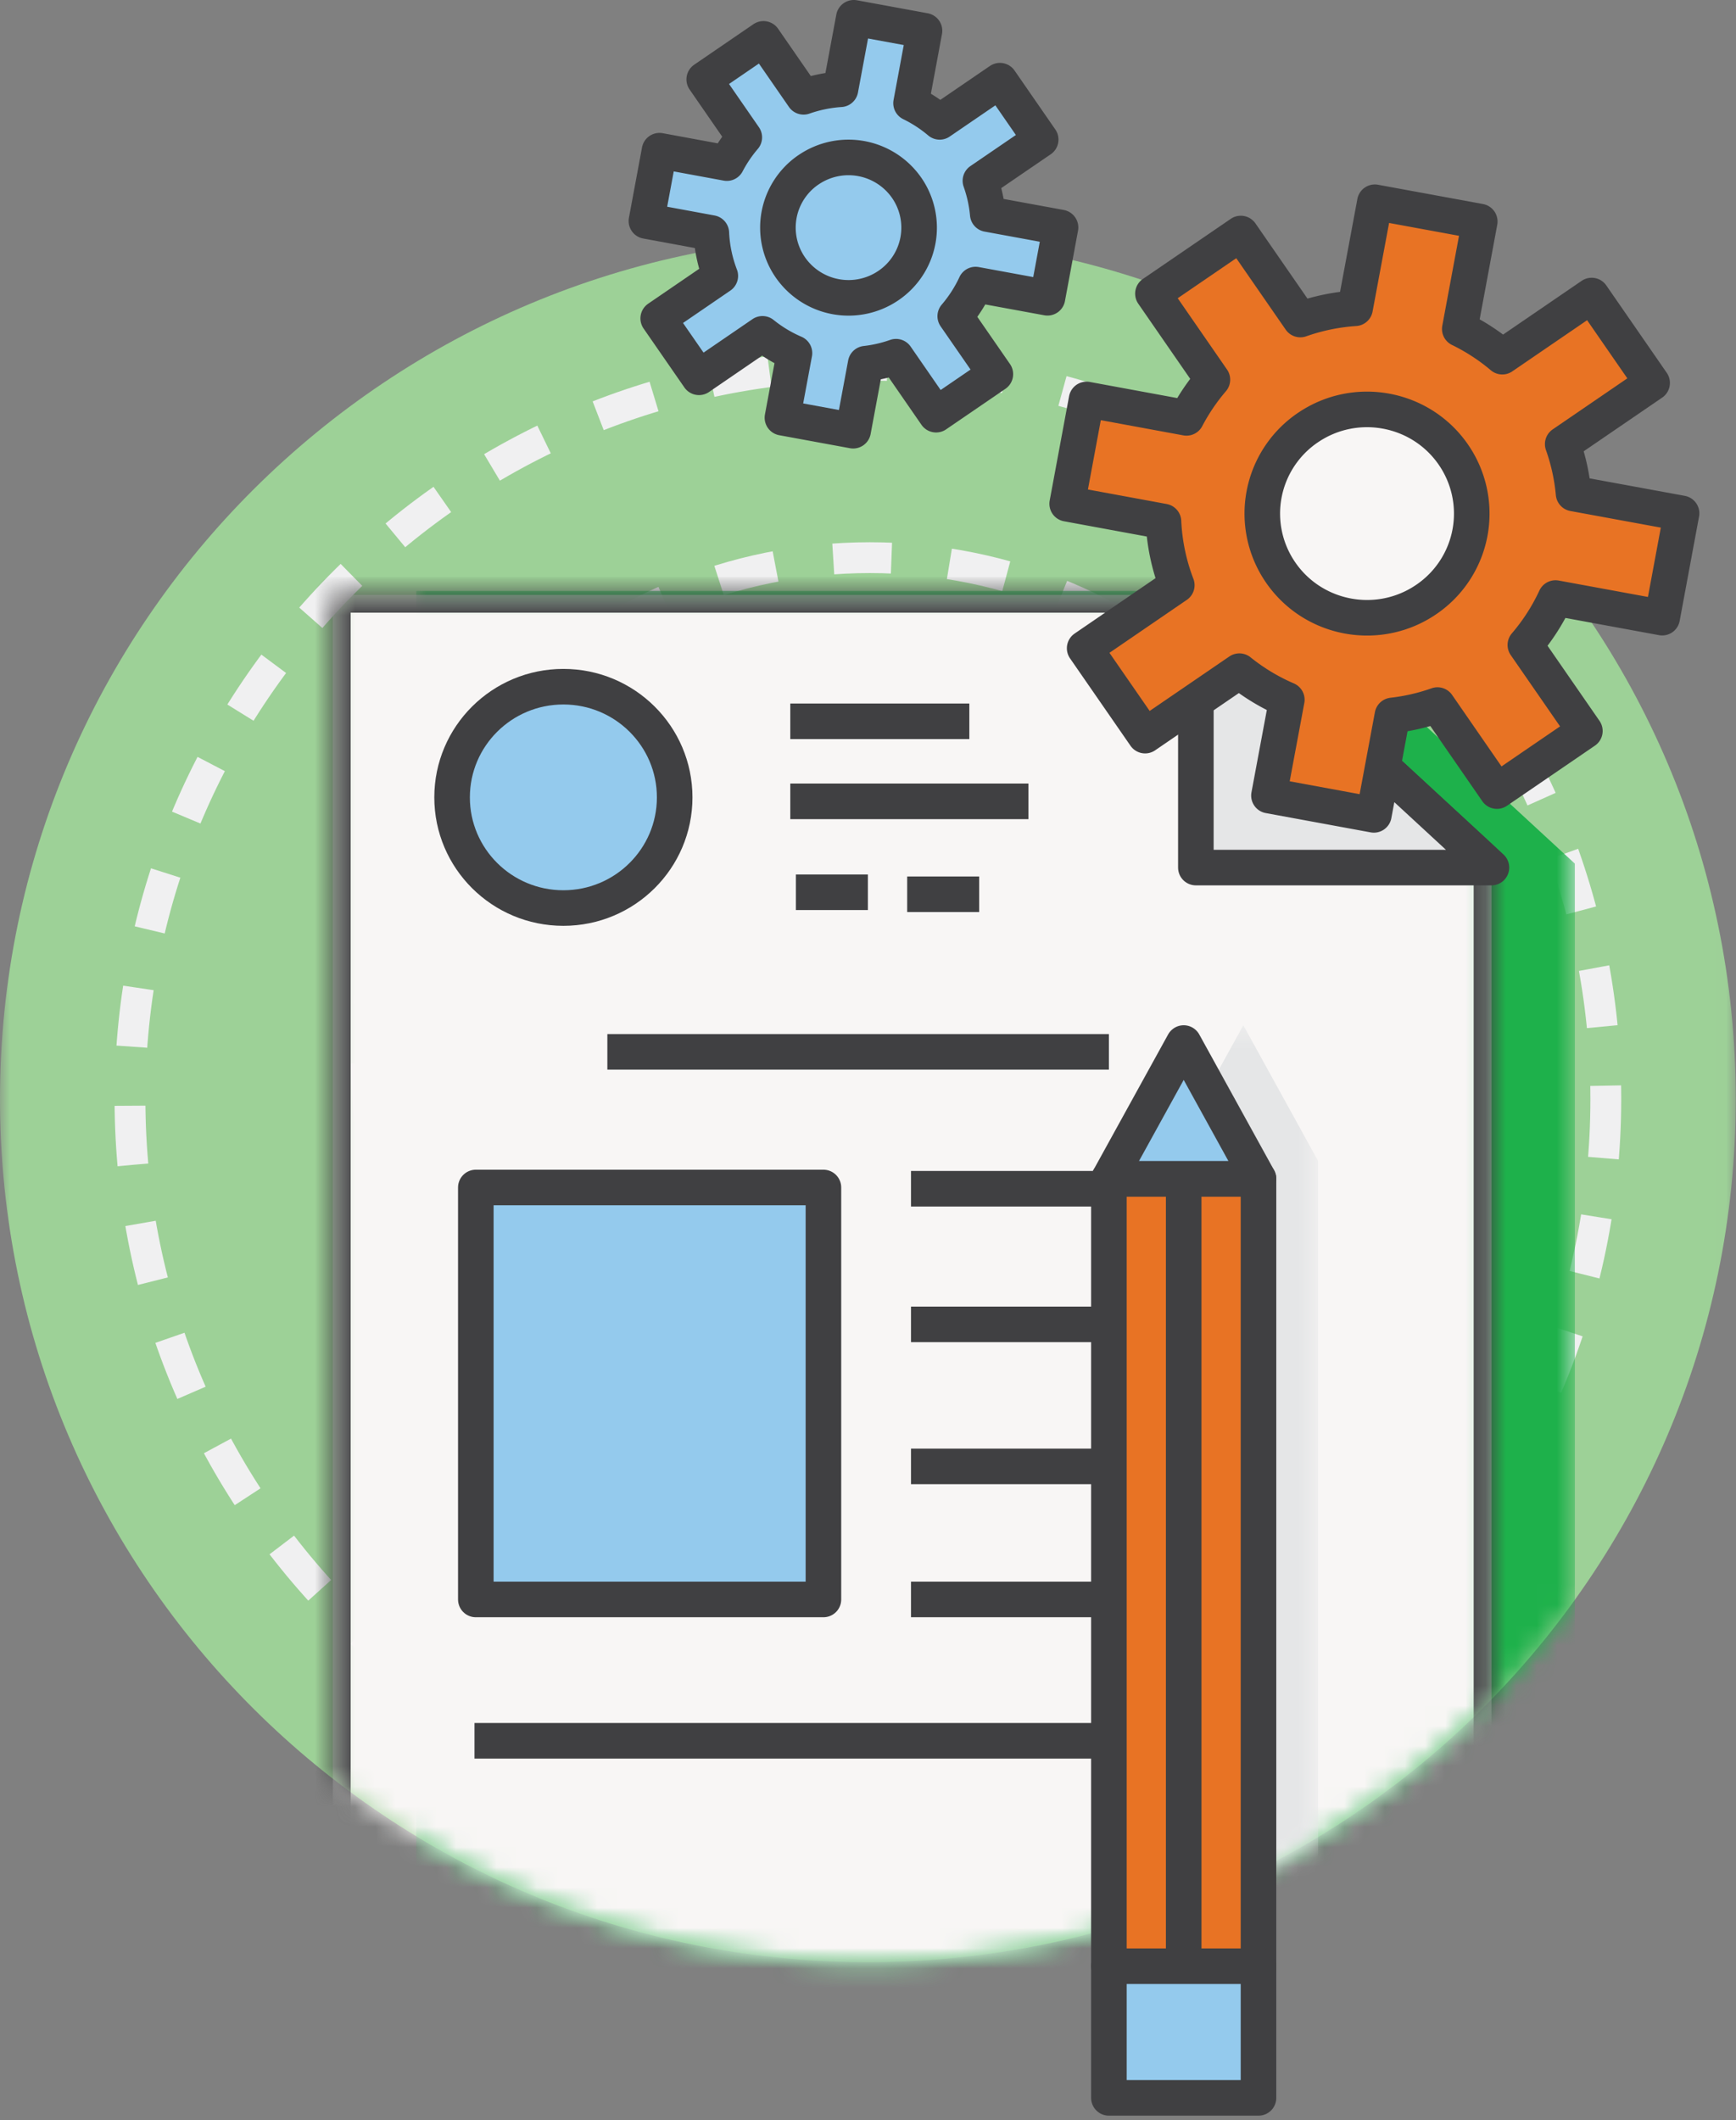 <svg xmlns="http://www.w3.org/2000/svg" xmlns:xlink="http://www.w3.org/1999/xlink" width="86" height="105" viewBox="0 0 86 105">
    <rect x="0" y="0" width="86" height="105" fill="#808080" stroke="none"/>
    <defs>
        <path id="a" d="M0 85.704V.215h85.988v85.489z"/>
        <path id="c" d="M0 61.967c6.518 3.957 14.179 6.237 22.375 6.237 14.444 0 27.225-7.082 35.022-17.945V.66a42.889 42.889 0 0 0-.267-.366H0v61.673z"/>
        <path id="e" d="M.396 59.117C7.699 64.81 16.9 68.204 26.9 68.204a42.989 42.989 0 0 0 30.89-13.015V.49H.397v58.627z"/>
        <path id="g" d="M.396 59.117C7.699 64.81 16.9 68.204 26.9 68.204a42.989 42.989 0 0 0 30.89-13.015V.49H.397v58.627z"/>
        <path id="i" d="M.051 44.07a42.921 42.921 0 0 0 7.412-3.56V.303H.05V44.07z"/>
        <path id="k" d="M0 42.96c0 23.607 19.25 42.744 42.994 42.744 23.745 0 42.994-19.137 42.994-42.744S66.738.215 42.994.215C19.25.215 0 19.353 0 42.959z"/>
    </defs>
    <g fill="none" fill-rule="evenodd">
        <g transform="translate(0 11.47)">
            <mask id="b" fill="#fff">
                <use xlink:href="#a"/>
            </mask>
            <path fill="#9DD197" d="M85.988 42.96c0 23.607-19.249 42.744-42.993 42.744C19.249 85.704 0 66.567 0 42.96S19.25.215 42.995.215c23.744 0 42.993 19.138 42.993 42.745" mask="url(#b)"/>
        </g>
        <path stroke="#F0F0F1" stroke-dasharray="2.928,2.928" stroke-linejoin="round" stroke-width="1.527" d="M79.55 54.429c0 20.072-16.367 36.343-36.555 36.343C22.806 90.772 6.44 74.5 6.44 54.429c0-20.072 16.366-36.343 36.555-36.343 20.188 0 36.555 16.27 36.555 36.343z"/>
        <path stroke="#F0F0F1" stroke-dasharray="2.885,2.885" stroke-linejoin="round" stroke-width="1.527" d="M68.034 52.415c0 13.696-11.167 24.798-24.943 24.798-13.775 0-24.943-11.102-24.943-24.798 0-13.696 11.168-24.798 24.943-24.798 13.776 0 24.943 11.102 24.943 24.798z"/>
        <g transform="translate(0 11.47)">
            <g transform="translate(20.62 17.5)">
                <mask id="d" fill="#fff">
                    <use xlink:href="#c"/>
                </mask>
                <path fill="#1EB14B" d="M57.397 13.799L42.754.294H0v74.63l57.397-.001V13.8l-.001-.001z" mask="url(#d)"/>
            </g>
            <g transform="translate(16.094 17.5)">
                <mask id="f" fill="#fff">
                    <use xlink:href="#e"/>
                </mask>
                <path fill="#F8F6F5" d="M43.149.49H.396v74.629h57.396V13.996z" mask="url(#f)"/>
            </g>
            <g transform="translate(16.094 17.5)">
                <mask id="h" fill="#fff">
                    <use xlink:href="#g"/>
                </mask>
                <path stroke="#404042" stroke-linejoin="round" stroke-width="1.762" d="M43.149.49H.396v74.629h57.396V13.996z" mask="url(#h)"/>
            </g>
            <path fill="#E5E6E7" d="M59.242 31.495h14.643L59.243 17.99z"/>
            <path stroke="#404042" stroke-linejoin="round" stroke-width="1.762" d="M59.242 31.495h14.643L59.243 17.99z"/>
            <g transform="translate(57.836 39)">
                <mask id="j" fill="#fff">
                    <use xlink:href="#i"/>
                </mask>
                <path fill="#E5E6E7" d="M3.757.304L.051 7.026V52.543h7.412V7.025z" mask="url(#j)"/>
            </g>
            <path fill="#30C0D7" d="M39.15 24.251h8.87"/>
            <path stroke="#404042" stroke-linejoin="round" stroke-width="1.762" d="M39.15 24.251h8.87"/>
            <path fill="#30C0D7" d="M39.15 28.215h11.797"/>
            <path stroke="#404042" stroke-linejoin="round" stroke-width="1.762" d="M39.15 28.215h11.797"/>
            <path fill="#30C0D7" d="M30.088 40.62h24.846"/>
            <path stroke="#404042" stroke-linejoin="round" stroke-width="1.762" d="M30.088 40.62h24.846"/>
            <path fill="#30C0D7" d="M45.13 54.117h10.264"/>
            <path stroke="#404042" stroke-linejoin="round" stroke-width="1.762" d="M45.13 54.117h10.264"/>
            <path fill="#30C0D7" d="M45.13 47.4h10.264"/>
            <path stroke="#404042" stroke-linejoin="round" stroke-width="1.762" d="M45.13 47.4h10.264"/>
            <path fill="#30C0D7" d="M45.13 61.15h10.264"/>
            <path stroke="#404042" stroke-linejoin="round" stroke-width="1.762" d="M45.13 61.15h10.264"/>
            <path fill="#30C0D7" d="M45.13 67.74h10.264"/>
            <path stroke="#404042" stroke-linejoin="round" stroke-width="1.762" d="M45.13 67.74h10.264"/>
            <path fill="#30C0D7" d="M23.506 74.74h30.591"/>
            <path stroke="#404042" stroke-linejoin="round" stroke-width="1.762" d="M23.506 74.74h30.591"/>
            <mask id="l" fill="#fff">
                <use xlink:href="#k"/>
            </mask>
            <path fill="#94CAED" d="M23.572 67.74h17.22V47.338h-17.22z" mask="url(#l)"/>
            <path stroke="#404042" stroke-linecap="round" stroke-linejoin="round" stroke-width="1.762" d="M23.572 67.74h17.22V47.338h-17.22z" mask="url(#l)"/>
            <path fill="#94CAED" d="M33.423 28.019c0 3.027-2.469 5.48-5.514 5.48-3.045 0-5.513-2.453-5.513-5.48 0-3.028 2.468-5.482 5.513-5.482s5.514 2.454 5.514 5.482" mask="url(#l)"/>
            <path stroke="#404042" stroke-linecap="round" stroke-linejoin="round" stroke-width="1.762" d="M33.423 28.019c0 3.027-2.469 5.48-5.514 5.48-3.045 0-5.513-2.453-5.513-5.48 0-3.028 2.468-5.482 5.513-5.482s5.514 2.454 5.514 5.482z" mask="url(#l)"/>
            <g mask="url(#l)">
                <path fill="#AEB5BA" d="M39.428 32.718h3.566"/>
                <path stroke="#404042" stroke-linejoin="round" stroke-width="1.762" d="M39.428 32.718h3.566"/>
            </g>
            <g mask="url(#l)">
                <path fill="#AEB5BA" d="M44.941 32.816h3.567"/>
                <path stroke="#404042" stroke-linejoin="round" stroke-width="1.762" d="M44.941 32.816h3.567"/>
            </g>
        </g>
        <g>
            <path fill="#E87324" d="M54.934 97.373h3.705V58.377h-3.705z"/>
            <path stroke="#404042" stroke-linecap="round" stroke-linejoin="round" stroke-width="1.762" d="M54.934 97.373h3.705V58.377h-3.705z"/>
            <path fill="#E87324" d="M58.64 97.373h3.705V58.377h-3.706z"/>
            <path stroke="#404042" stroke-linecap="round" stroke-linejoin="round" stroke-width="1.762" d="M58.64 97.373h3.705V58.377h-3.706z"/>
            <path fill="#94CAED" d="M54.934 58.377h7.411l-3.706-6.722z"/>
            <path stroke="#404042" stroke-linecap="round" stroke-linejoin="round" stroke-width="1.762" d="M54.934 58.377h7.411l-3.706-6.722z"/>
            <path fill="#94CAED" d="M54.934 97.373v6.52h7.411v-6.52h-3.706z"/>
            <path stroke="#404042" stroke-linecap="round" stroke-linejoin="round" stroke-width="1.762" d="M54.934 97.373v6.52h7.411v-6.52h-3.706z"/>
            <path fill="#E87324" d="M61.469 11.565l-4.354 2.977 2.946 4.26a10.222 10.222 0 0 0-1.283 1.892l-4.95-.912-.961 5.166 4.771.879c.048 1.064.266 2.13.659 3.153l-4.564 3.123 2.995 4.327 4.67-3.192a10.118 10.118 0 0 0 2.35 1.416l-.885 4.745 5.197.956.918-4.924a10.076 10.076 0 0 0 2.234-.514l2.945 4.26 4.356-2.977-2.948-4.26c.61-.712 1.11-1.494 1.494-2.323l5.284.971.96-5.166-5.35-.982a10.055 10.055 0 0 0-.538-2.447l4.43-3.029-2.995-4.328-4.428 3.027a10.132 10.132 0 0 0-2.106-1.372l.99-5.32-5.197-.955-.979 5.251c-.914.06-1.827.246-2.713.557l-2.948-4.259z"/>
            <path stroke="#404042" stroke-linecap="round" stroke-linejoin="round" stroke-width="1.762" d="M61.469 11.565l-4.354 2.977 2.946 4.26a10.222 10.222 0 0 0-1.283 1.892l-4.95-.912-.961 5.166 4.771.879c.048 1.064.266 2.13.659 3.153l-4.564 3.123 2.995 4.327 4.67-3.192a10.118 10.118 0 0 0 2.35 1.416l-.885 4.745 5.197.956.918-4.924a10.076 10.076 0 0 0 2.234-.514l2.945 4.26 4.356-2.977-2.948-4.26c.61-.712 1.11-1.494 1.494-2.323l5.284.971.96-5.166-5.35-.982a10.055 10.055 0 0 0-.538-2.447l4.43-3.029-2.995-4.328-4.428 3.027a10.132 10.132 0 0 0-2.106-1.372l.99-5.32-5.197-.955-.979 5.251c-.914.06-1.827.246-2.713.557l-2.948-4.259z"/>
            <path fill="#F8F6F5" d="M64.78 21.186c2.362-1.617 5.593-1.023 7.216 1.325a5.14 5.14 0 0 1-1.335 7.174c-2.36 1.615-5.59 1.021-7.214-1.326a5.14 5.14 0 0 1 1.332-7.173"/>
            <path stroke="#404042" stroke-linejoin="round" stroke-width="1.762" d="M64.78 21.186c2.362-1.617 5.593-1.023 7.216 1.325a5.14 5.14 0 0 1-1.335 7.174c-2.36 1.615-5.59 1.021-7.214-1.326a5.14 5.14 0 0 1 1.332-7.173z"/>
            <path fill="#94CAED" d="M37.822 1.925l-2.935 2.007 1.985 2.87a6.86 6.86 0 0 0-.864 1.276l-3.337-.615-.648 3.482 3.216.593c.032.717.18 1.436.444 2.126l-3.076 2.104 2.02 2.917 3.146-2.152a6.812 6.812 0 0 0 1.584.954l-.596 3.199 3.503.644.619-3.319a6.817 6.817 0 0 0 1.505-.346l1.985 2.871 2.936-2.007-1.987-2.87c.41-.48.749-1.008 1.007-1.566l3.562.654.647-3.482-3.606-.662a6.749 6.749 0 0 0-.363-1.65l2.986-2.04-2.019-2.918-2.985 2.04a6.83 6.83 0 0 0-1.418-.925l.666-3.586-3.502-.643-.66 3.54a6.88 6.88 0 0 0-1.829.374l-1.986-2.87z"/>
            <path stroke="#404042" stroke-linecap="round" stroke-linejoin="round" stroke-width="1.762" d="M37.822 1.925l-2.935 2.007 1.985 2.87a6.86 6.86 0 0 0-.864 1.276l-3.337-.615-.648 3.482 3.216.593c.032.717.18 1.436.444 2.126l-3.076 2.104 2.02 2.917 3.146-2.152a6.812 6.812 0 0 0 1.584.954l-.596 3.199 3.503.644.619-3.319a6.817 6.817 0 0 0 1.505-.346l1.985 2.871 2.936-2.007-1.987-2.87c.41-.48.749-1.008 1.007-1.566l3.562.654.647-3.482-3.606-.662a6.749 6.749 0 0 0-.363-1.65l2.986-2.04-2.019-2.918-2.985 2.04a6.83 6.83 0 0 0-1.418-.925l.666-3.586-3.502-.643-.66 3.54a6.88 6.88 0 0 0-1.829.374l-1.986-2.87z"/>
            <path fill="#94CAED" d="M40.052 8.41a3.51 3.51 0 0 1 4.864.892 3.464 3.464 0 0 1-.899 4.836 3.509 3.509 0 0 1-4.863-.894 3.463 3.463 0 0 1 .898-4.835"/>
            <path stroke="#404042" stroke-linecap="round" stroke-linejoin="round" stroke-width="1.762" d="M40.052 8.41a3.51 3.51 0 0 1 4.864.892 3.464 3.464 0 0 1-.899 4.836 3.509 3.509 0 0 1-4.863-.894 3.463 3.463 0 0 1 .898-4.835z"/>
        </g>
    </g>
</svg>
